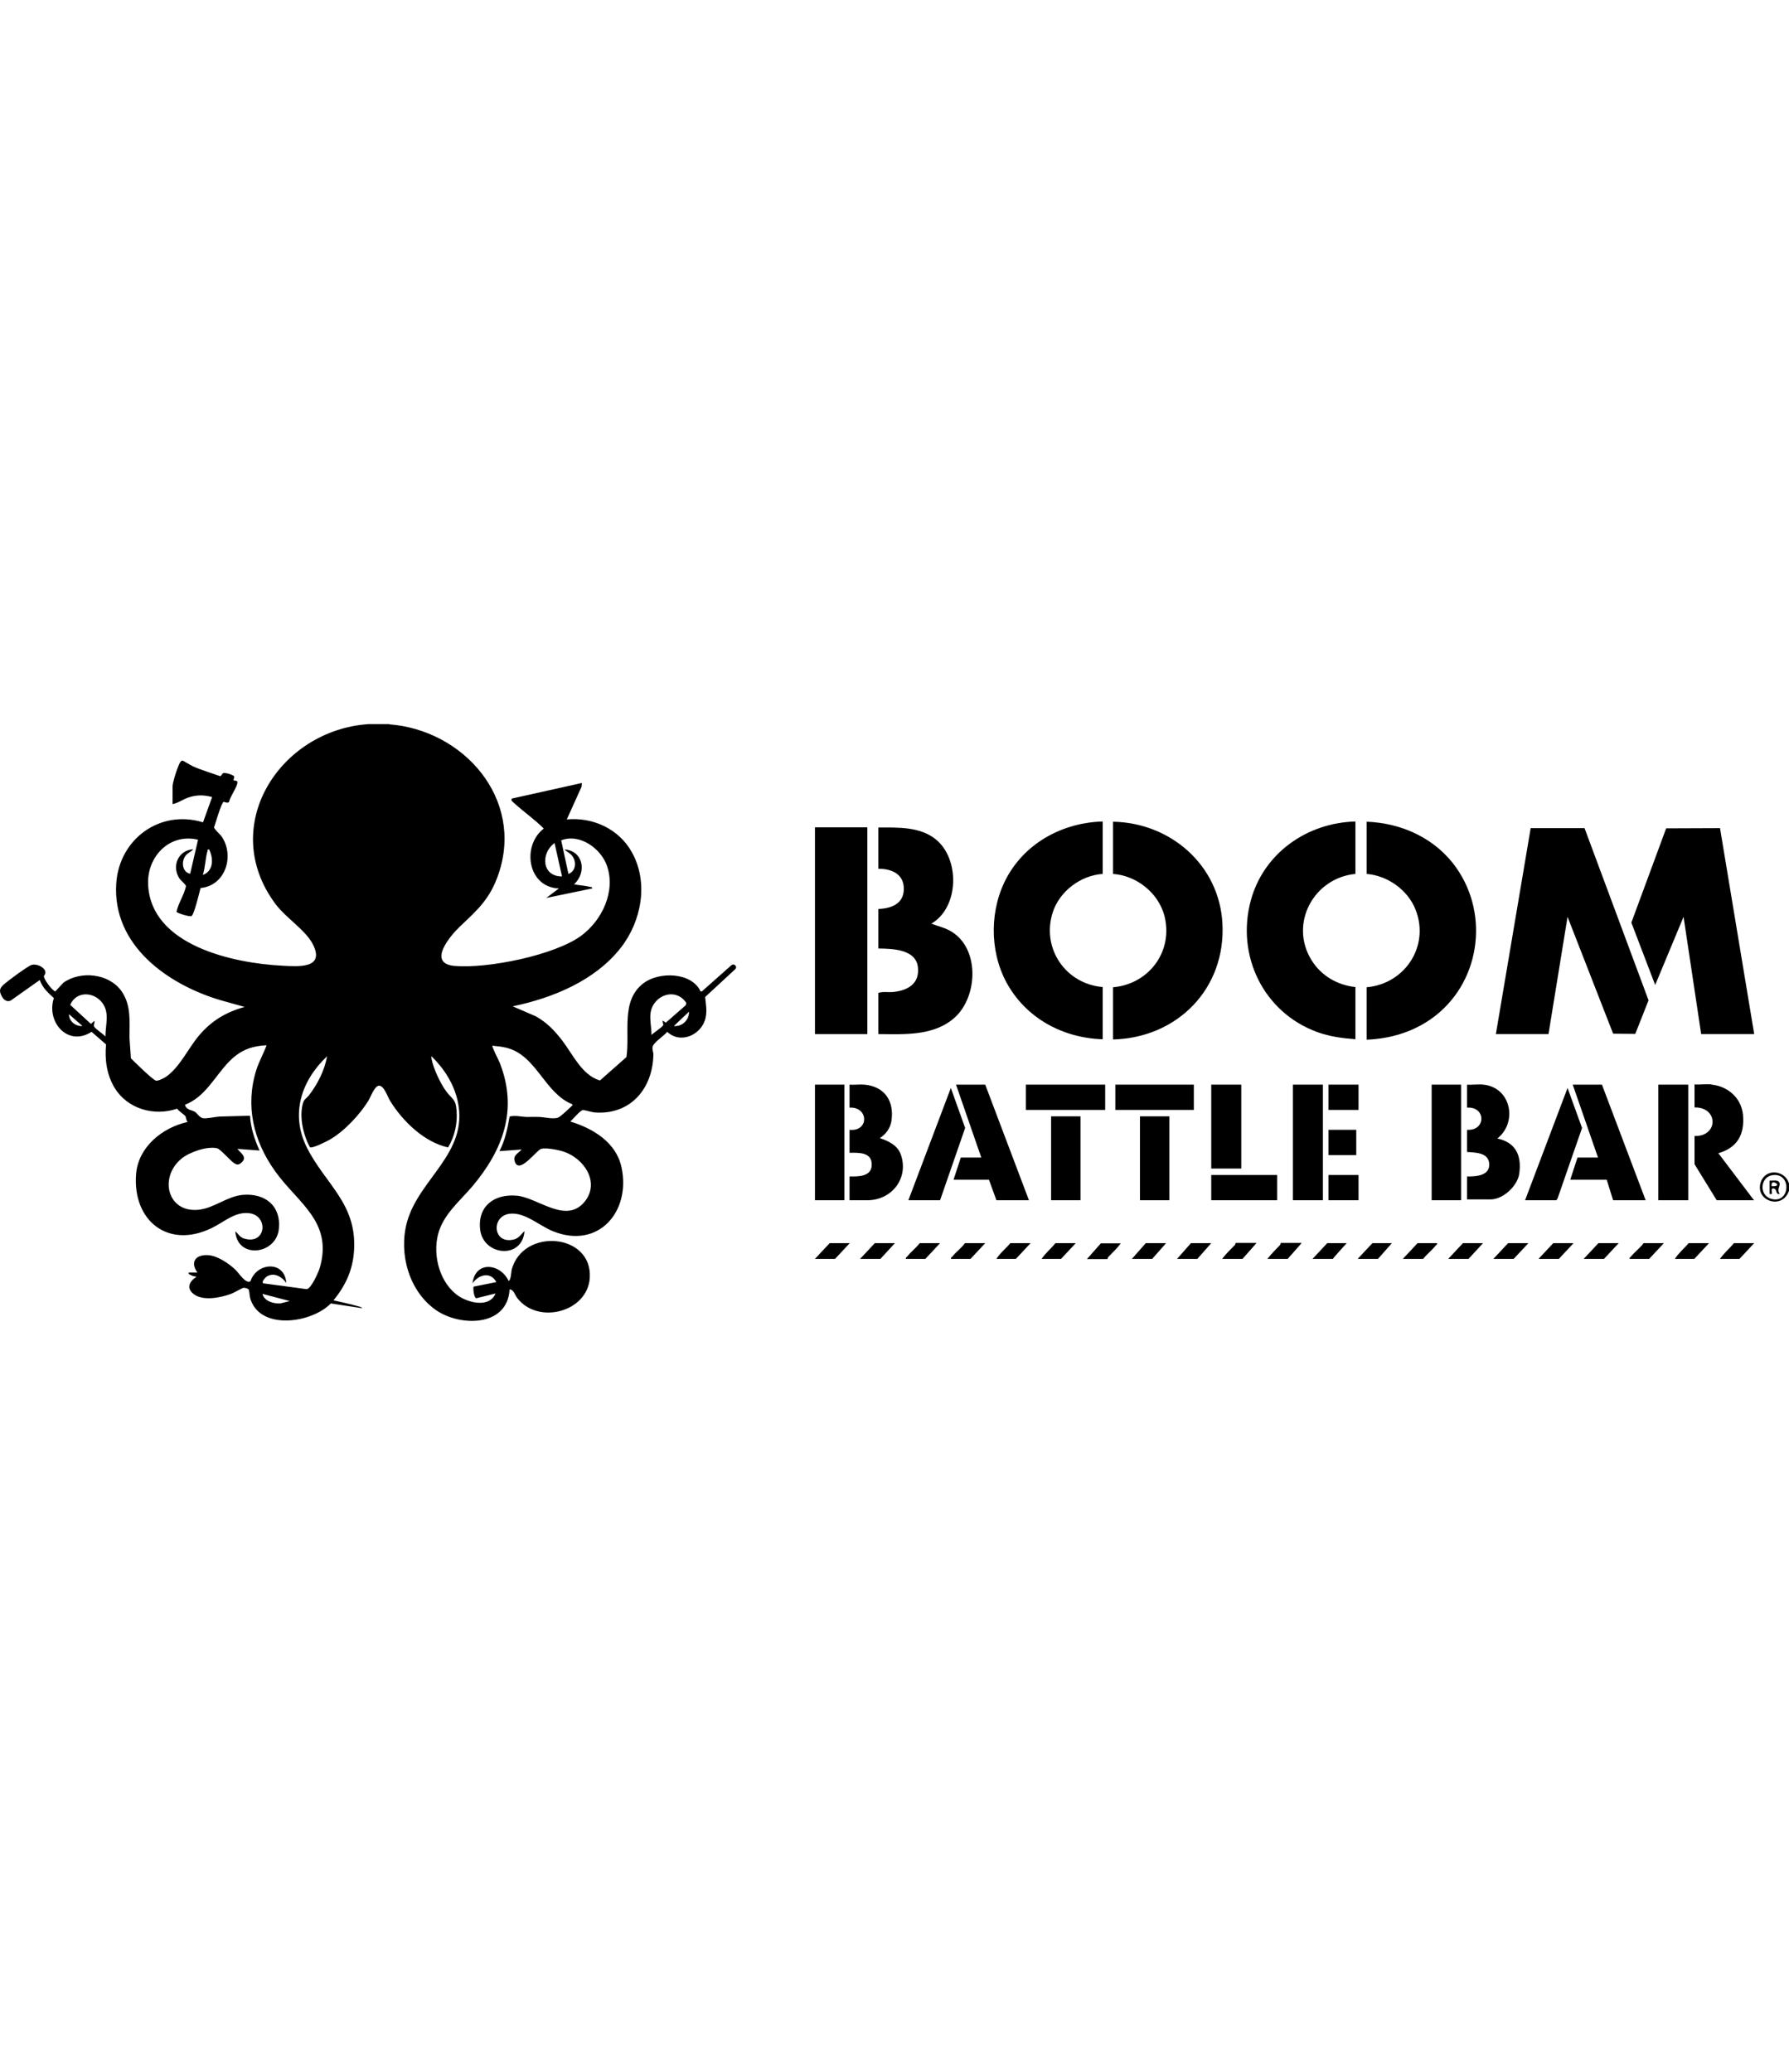 <?xml version="1.0" encoding="UTF-8"?> <svg xmlns="http://www.w3.org/2000/svg" id="Logos" version="1.1" viewBox="0 0 86.36 100"><path d="M18.79,34.96c3.57.27,6.51,3.57,5.28,7.21-.41,1.21-1,1.73-1.88,2.56-.47.45-1.58,1.77-.25,1.89,1.58.14,4.83-.51,6.12-1.46,1-.74,1.67-2.13,1.24-3.37-.29-.84-1.32-1.58-2.21-1.23l.35,1.62c.36-.13.4-.58.19-.86-.11-.15-.26-.2-.38-.32.91.06,1.09,1.11.46,1.68.24.05.51.06.75.12.05.01.12,0,.13.08l-2.22.46.61-.46c-1.51-.05-1.81-2.06-.73-2.89-.44-.44-.96-.8-1.42-1.22-.06-.05-.21-.16-.11-.23l3.37-.75-.02.19-.71,1.57c1.26-.12,2.52.46,3.14,1.58.82,1.46.47,3.33-.53,4.61-1.24,1.59-3.29,2.43-5.22,2.83l1.11.48c.54.3.91.69,1.28,1.17.52.68.95,1.67,1.82,1.93l1.28-1.13c.18-1.19-.29-2.73.83-3.57.74-.56,2.31-.54,2.75.4h.06s1.4-1.24,1.4-1.24c.14-.15.33.03.22.16l-1.46,1.35c.03.35.1.64.02,1.01-.19.82-1.21,1.28-1.85.67-.15.19-.68.52-.71.74-.02.14.05.26.04.38-.04,1.65-1.13,2.91-2.85,2.77-.13-.01-.5-.13-.56-.11-.14.03-.47.44-.6.55,1.09.33,2.21,1,2.47,2.2.47,2.15-1.12,3.99-3.32,3.09-.66-.27-1.34-.92-2.07-.84-.93.11-.82,1.51.21,1.24.23-.06.34-.26.5-.4-.11,1.38-1.98,1.19-2.14-.06-.14-1.15.69-1.75,1.77-1.65,1.01.09,2.38,1.4,3.28.28.75-.94-.05-2.09-1.03-2.41-.25-.08-.84-.2-1.08-.13-.23.07-1.06,1.26-1.27.61-.1-.31.17-.39.33-.58l-1.07.08c.27-.52.39-1.09.49-1.67.27-.07.56.01.82.02.2,0,.41-.01.62,0,.26.01.75.14.96,0,.14-.1.46-.39.59-.52.03-.03.05-.03.04-.09-1.36-.55-1.72-2.36-3.18-2.73-.23-.06-.45-.07-.68-.1-.04.04.32.73.36.84.88,2.26.15,4.19-1.32,5.94-.61.72-1.41,1.36-1.66,2.31-.28,1.05.09,2.42,1.03,3.02.51.32,1.46.53,1.74-.15l-.93.23c-.11-.03-.16-.45-.13-.56l1.1-.22c-.28-.52-.85-.37-1.15.06.13-1.1,1.34-.97,1.74-.12.11,0,.13-.44.15-.54.55-2.04,3.91-1.76,3.77.4-.11,1.65-2.5,2.27-3.5.97-.12-.15-.16-.4-.37-.42-.1,1.83-2.41,1.81-3.57.99-1.29-.91-1.79-2.71-1.39-4.21.57-2.13,2.99-3.34,2.46-5.84-.18-.84-.65-1.58-1.26-2.18-.05.02,0,.11,0,.15.09.45.42,1.15.69,1.52.29.4.47.36.51.94.05.62-.09,1.25-.41,1.78-1.15-.25-2.2-1.27-2.8-2.25-.12-.19-.28-.72-.53-.73-.22,0-.41.56-.52.73-.42.68-1.17,1.48-1.87,1.88-.14.08-.83.43-.95.36-.32-.59-.52-1.45-.34-2.11.06-.22.17-.24.29-.39.43-.56.75-1.19.88-1.89-1.25,1.18-1.78,2.79-.98,4.4.9,1.79,2.43,2.71,2.28,4.99-.06.93-.41,1.68-.99,2.39.38.09.78.17,1.16.28.06.02.2.04.22.1l-1.51-.23c-.9.93-3.32,1.31-3.86-.15-.07-.18-.06-.38-.1-.51-.02-.06-.21-.11-.27-.09-.08.02-.45.24-.59.29-.5.18-1.31.35-1.77.03-.41-.29-.25-.63.11-.86-.11-.01-.25-.05-.33-.11-.04-.02-.07,0-.05-.09h.42c-.37-.51-.08-.88.52-.84.45.03,1,.4,1.32.71.16.15.49.69.72.55.3-.91,1.65-1.02,1.73.08-.2-.29-.59-.53-.94-.31-.06.04-.28.26-.17.33l2.09.28c.22-.01.58-.83.64-1.04.64-2.24-1.08-3.12-2.18-4.68-1.02-1.44-1.43-3.12-.89-4.85.13-.41.35-.8.5-1.2-.8.04-1.32.27-1.86.84-.66.7-1.12,1.66-2.08,2.03.05.24.3.25.46.33.12.06.23.29.41.32s.6-.07.8-.08c.49-.02.99-.02,1.47-.04.03.58.22,1.15.46,1.68l-1.07-.08c.15.2.49.39.21.65-.17.16-.26.12-.42,0s-.63-.65-.77-.68c-.49-.11-1.35.19-1.73.51-1.07.89-.68,2.6.82,2.46.76-.07,1.38-.65,2.15-.72,1.08-.09,1.86.53,1.74,1.66-.14,1.23-2.01,1.45-2.1.1.15.13.22.29.43.35,1.08.32,1.19-1.15.2-1.23-.67-.06-1.2.45-1.77.72-2.11,1.03-3.83-.36-3.65-2.61.11-1.31,1.27-2.24,2.49-2.51-.08-.08-.07-.21-.11-.28-.04-.06-.34-.26-.4-.36-1.12.38-2.4.01-3.02-1.01-.38-.63-.48-1.37-.41-2.09l-.7-.61c-1.14.74-2.2-.47-1.82-1.63-.28-.25-.55-.5-.68-.87l-1.4.99C.21,48.44,0,47.99,0,47.82c0-.15.14-.27.25-.36.24-.2.97-.74,1.23-.87.24-.12.73.1.71.36,0,.08-.06.12-.07.16-.03.12.4.71.55.74l.39-.42c.83-.59,2.19-.45,2.8.4.48.68.39,1.46.39,2.25l.07,1c.16.16,1.08,1.07,1.22,1.08.12.01.39-.13.49-.2.64-.45,1.06-1.36,1.56-1.96.6-.72,1.31-1.15,2.22-1.4l-1.18-.33c-2.54-.76-5.2-2.64-5.02-5.61.13-2.15,2.1-3.61,4.19-2.97l.44-1.22c-.4-.11-.75-.11-1.14.02-.27.09-.5.27-.77.32v-.86c0-.16.17-.7.24-.87.04-.1.12-.37.24-.37.03,0,.4.23.49.27.42.19.88.32,1.32.48.09,0,.07-.13.18-.15.09-.02.49.09.51.18l-.04.17c.06.03.2,0,.19.1,0,.22-.36.69-.4.94-.07.08-.18.02-.26,0-.11.02-.41,1.08-.47,1.24.1.18.26.28.38.45.62.93.17,2.36-1.03,2.47-.05.2-.31,1.28-.43,1.35-.09.06-.72-.15-.73-.2.09-.43.37-.81.46-1.25-.1-.17-.25-.24-.35-.41-.34-.6,0-1.32.7-1.36-.11.13-.28.18-.38.32-.21.29-.15.79.23.86l.38-1.64c-1.37-.33-2.47.81-2.41,2.16.13,2.95,4.12,3.8,6.48,3.92.77.04,2.06.15,1.48-1.02-.35-.7-1.31-1.28-1.82-1.97-2.77-3.73.19-8.37,4.49-8.67h1.03ZM27.13,42.3l-.36-1.61c-.68.49-.62,1.62.36,1.61ZM10.1,41c-.1-.01-.06,0-.08.06-.11.37-.11.8-.23,1.17.52-.19.52-.79.31-1.22ZM5.09,50.02c0-.58.22-1.15-.17-1.64-.42-.53-1.25-.54-1.53.12l1,.92.17-.15c.02.08-.05.2-.02.27.05.12.46.37.56.5ZM31.99,49.26l.15.1.96-.84.03-.11c-.35-.56-1.08-.54-1.49-.05s-.19,1.02-.19,1.59c.09-.09.52-.38.56-.46.03-.06-.04-.16-.02-.23ZM32.53,49.52c.4.04.74-.29.73-.69l-.73.69ZM3.98,49.52l-.65-.57c-.01.34.33.6.65.57ZM13.97,62.79l-1.3-.34c.08.35.54.48.86.46l.44-.11Z"></path><path d="M86.36,57.13v.34c-.32.96-1.7.48-1.35-.45.25-.64,1.16-.54,1.35.1ZM85.55,56.72c-.58.09-.66.99-.02,1.15.91.22.96-1.3.02-1.15Z"></path><polygon points="72.21 49.91 73.89 39.97 76.49 39.97 79.58 48.28 78.94 49.9 77.87 49.89 75.67 44.25 74.75 49.91 72.21 49.91"></polygon><polygon points="82.12 49.91 81.27 44.25 79.9 47.54 78.75 44.53 80.43 39.98 83.03 39.97 84.68 49.91 82.12 49.91"></polygon><path d="M53.73,50.17v-2.52c1.73-.15,2.92-1.73,2.48-3.45-.29-1.1-1.34-1.94-2.48-2.02v-2.52c2.77.05,5.13,2.09,5.28,4.91.17,3.15-2.18,5.52-5.28,5.6Z"></path><path d="M65.97,50.17v-2.52c1.84-.16,3.05-1.97,2.37-3.73-.37-.96-1.35-1.66-2.37-1.74v-2.52c1.7.06,3.33.81,4.32,2.21,1.65,2.33,1.14,5.66-1.21,7.31-.91.64-2,.96-3.11,1Z"></path><path d="M53.23,39.66v2.52c-1.07.07-2.08.84-2.41,1.85-.56,1.74.62,3.46,2.41,3.61v2.52c-1.94-.06-3.72-1.03-4.65-2.75-.83-1.55-.81-3.57.05-5.11.93-1.66,2.71-2.6,4.6-2.65Z"></path><path d="M65.43,39.66v2.52c-2.01.19-3.21,2.4-2.12,4.16.46.75,1.25,1.21,2.12,1.3v2.52c-.63-.05-1.25-.13-1.85-.35-2.59-.95-3.92-3.69-3.2-6.35.62-2.28,2.71-3.75,5.05-3.81Z"></path><path d="M42.4,49.91v-1.99c.23-.07.47-.02.7-.04.71-.07,1.3-.39,1.21-1.2-.1-.87-1.23-.89-1.91-.9v-1.91c.63-.02,1.23-.25,1.23-.97s-.59-.97-1.23-.97v-1.99c.94,0,2-.05,2.77.57,1.17.94,1.14,3.28-.21,4.07.33.13.68.2.98.39,1.36.84,1.26,3.13.15,4.14-1,.9-2.43.81-3.69.8Z"></path><rect x="39.34" y="39.93" width="2.53" height="9.98"></rect><path d="M41.73,52.35c.98.09,1.45.8,1.3,1.76-.05.34-.27.64-.56.82.41.14.85.34,1.01.78.41,1.14-.42,2.22-1.61,2.22h-.86v-1.15c.43.01,1.06.01,1.07-.55.02-.62-.61-.6-1.07-.59v-1.11c.95.1.93-1.12,0-1.07v-1.11c.23.02.48-.02.71,0Z"></path><polygon points="47.56 52.35 49.67 57.93 48.1 57.93 47.74 56.94 46.03 56.94 46.38 55.87 47.37 55.87 46.15 52.35 47.56 52.35"></polygon><polygon points="77.33 52.35 79.44 57.93 77.87 57.93 77.56 56.94 75.8 56.94 76.15 55.87 77.14 55.87 75.92 52.35 77.33 52.35"></polygon><path d="M71.61,52.35c1.34.14,1.66,1.82.67,2.6.89.19,1.18.82,1.06,1.69-.08.6-.78,1.25-1.39,1.25h-1.13v-1.11c.42.01,1.09-.03,1.07-.59s-.64-.56-1.07-.59v-1.07c.92.06.92-1.13,0-1.07v-1.11c.25.02.54-.03.78,0Z"></path><path d="M82.63,52.35c.79.08,1.44.66,1.51,1.47.08.94-.27,1.57-1.19,1.84l1.72,2.27h-1.8l-1.07-1.74v-1.36c1.16.03,1.16-1.4,0-1.38v-1.11c.26.02.56-.03.82,0Z"></path><rect x="80.05" y="52.35" width="1.45" height="5.58"></rect><rect x="62.41" y="52.35" width="1.45" height="5.58"></rect><rect x="39.34" y="52.35" width="1.42" height="5.58"></rect><rect x="69.11" y="52.35" width="1.42" height="5.58"></rect><polygon points="73.62 57.93 75.67 52.51 76.37 54.44 75.19 57.84 75.13 57.93 73.62 57.93"></polygon><polygon points="45.38 57.93 43.85 57.93 45.9 52.51 46.59 54.44 45.38 57.93"></polygon><rect x="58.47" y="52.35" width="1.45" height="4.05"></rect><rect x="55.03" y="53.88" width="1.42" height="4.05"></rect><rect x="50.74" y="53.88" width="1.42" height="4.05"></rect><rect x="49.52" y="52.35" width="3.83" height="1.22"></rect><rect x="53.84" y="52.35" width="3.79" height="1.22"></rect><rect x="58.47" y="56.71" width="3.18" height="1.22"></rect><rect x="64.13" y="56.71" width="1.45" height="1.22"></rect><rect x="64.13" y="52.35" width="1.45" height="1.22"></rect><rect x="64.13" y="54.53" width="1.34" height="1.22"></rect><polygon points="41.02 60 40.31 60.76 39.34 60.76 40.05 60 41.02 60"></polygon><polygon points="43.2 60 42.5 60.76 41.52 60.76 42.23 60 43.2 60"></polygon><path d="M69.37,60c.02.07-.03.08-.06.11-.16.21-.44.43-.61.65h-.98l.71-.76h.94Z"></path><polygon points="71.59 60 70.89 60.76 69.91 60.76 70.62 60 71.59 60"></polygon><polygon points="73.78 60 73.07 60.76 72.09 60.76 72.8 60 73.78 60"></polygon><polygon points="75.96 60 75.25 60.76 74.27 60.76 74.98 60 75.96 60"></polygon><polygon points="78.14 60 77.43 60.76 76.45 60.76 77.16 60 78.14 60"></polygon><path d="M45.38,60l-.71.76h-.94c-.02-.07.03-.08.06-.11.16-.21.44-.43.61-.65h.98Z"></path><path d="M67.19,60s-.62.7-.67.76h-.98l.71-.76h.94Z"></path><path d="M80.32,60l-.71.76h-.94c-.02-.07.03-.08.06-.11.16-.21.45-.42.61-.65h.98Z"></path><path d="M82.5,60l-.71.76h-.94c.18-.28.45-.51.67-.76h.98Z"></path><path d="M47.56,60l-.71.76h-.94c-.02-.07.03-.08.06-.11.16-.21.45-.42.61-.65h.98Z"></path><path d="M49.75,60l-.71.76h-.94c.18-.29.46-.5.67-.76h.98Z"></path><path d="M51.93,60l-.71.76h-.94c.19-.28.46-.5.67-.76h.98Z"></path><path d="M54.11,60c-.18.25-.4.45-.61.67-.03.03-.03.1-.04.1h-.99l.67-.76h.98Z"></path><polygon points="58.47 60 57.8 60.76 56.82 60.76 57.49 60 58.47 60"></polygon><path d="M60.65,60l-.67.76h-.98c.18-.25.4-.45.61-.67.03-.03.03-.1.04-.1h.99Z"></path><path d="M62.83,60l-.67.76h-.98c.19-.24.4-.45.61-.67.03-.03.03-.1.04-.1h.99Z"></path><path d="M84.68,60l-.71.76h-.94c.19-.28.46-.5.67-.76h.98Z"></path><polygon points="56.29 60 55.62 60.76 54.64 60.76 55.31 60 56.29 60"></polygon><path d="M65.01,60s-.63.69-.67.76h-.98l.71-.76h.94Z"></path><path d="M85.41,56.98c.18.02.49-.08.5.17,0,.15-.14.26,0,.48-.23.03-.09-.26-.32-.27-.12,0-.03.21-.06.27h-.11v-.65ZM85.52,57.25c.07,0,.29.02.27-.09-.14-.14-.3-.14-.27.09Z"></path></svg> 